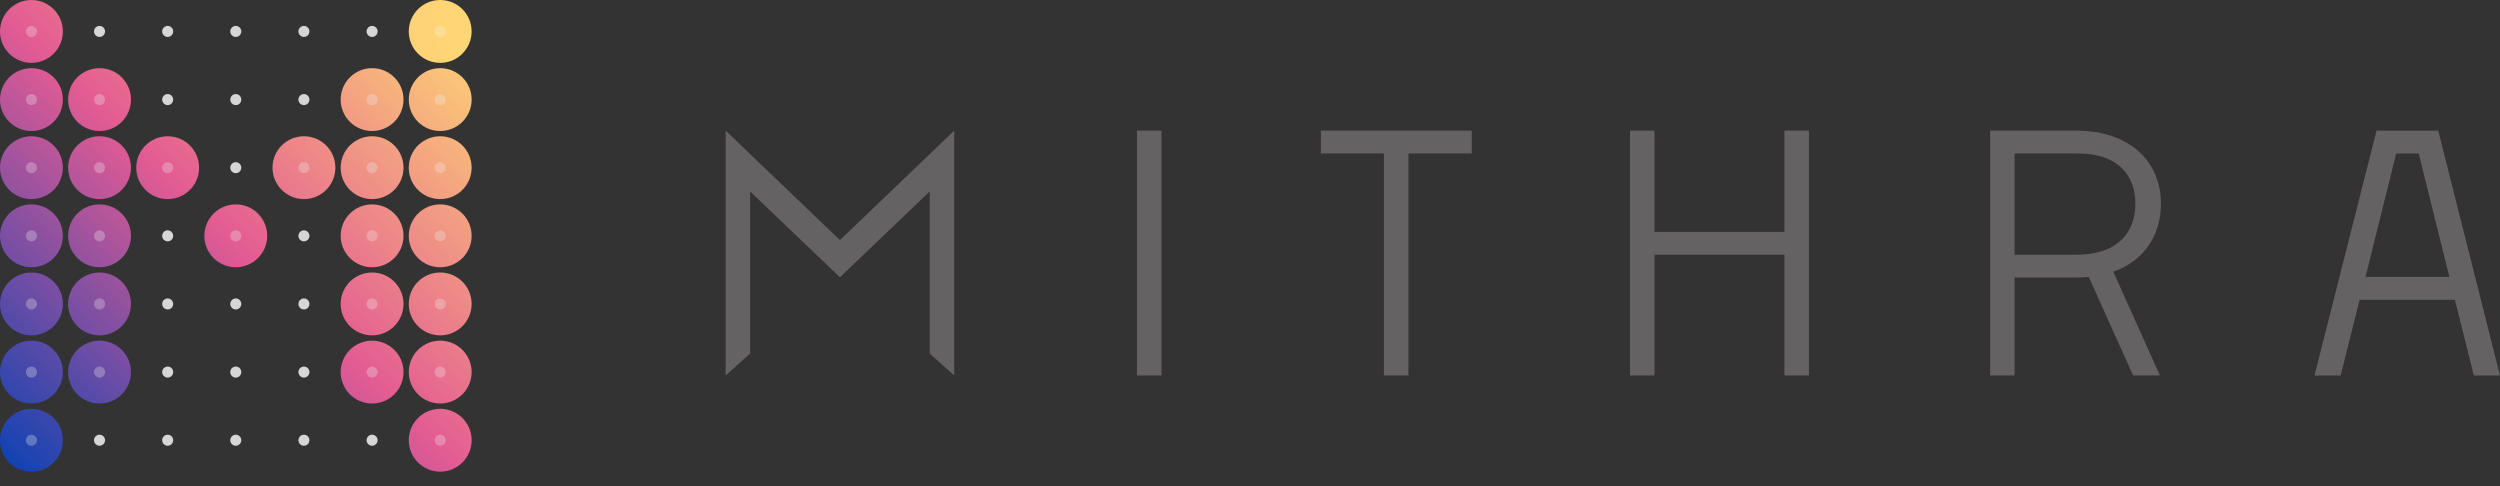 <svg width="144" height="28" viewBox="0 0 144 28" fill="none" xmlns="http://www.w3.org/2000/svg">
<rect x="0" y="0" width="144" height="28" fill="#333333" stroke="none"/>
<path d="M1.81 27.169C2.81 27.169 3.621 26.358 3.621 25.358C3.621 24.358 2.81 23.548 1.81 23.548C0.811 23.548 0 24.358 0 25.358C0 26.358 0.811 27.169 1.81 27.169Z" fill="url(#paint0_linear_1284_1863)"/>
<path d="M1.81 23.243C2.81 23.243 3.621 22.432 3.621 21.432C3.621 20.433 2.81 19.622 1.81 19.622C0.811 19.622 0 20.433 0 21.432C0 22.432 0.811 23.243 1.81 23.243Z" fill="url(#paint1_linear_1284_1863)"/>
<path d="M1.81 19.317C2.81 19.317 3.621 18.506 3.621 17.507C3.621 16.507 2.81 15.696 1.81 15.696C0.811 15.696 0 16.507 0 17.507C0 18.506 0.811 19.317 1.81 19.317Z" fill="url(#paint2_linear_1284_1863)"/>
<path d="M1.81 15.394C2.81 15.394 3.621 14.584 3.621 13.584C3.621 12.584 2.81 11.773 1.81 11.773C0.811 11.773 0 12.584 0 13.584C0 14.584 0.811 15.394 1.81 15.394Z" fill="url(#paint3_linear_1284_1863)"/>
<path d="M1.81 11.468C2.81 11.468 3.621 10.658 3.621 9.658C3.621 8.658 2.81 7.848 1.81 7.848C0.811 7.848 0 8.658 0 9.658C0 10.658 0.811 11.468 1.81 11.468Z" fill="url(#paint4_linear_1284_1863)"/>
<path d="M1.81 7.546C2.81 7.546 3.621 6.736 3.621 5.736C3.621 4.736 2.81 3.926 1.81 3.926C0.811 3.926 0 4.736 0 5.736C0 6.736 0.811 7.546 1.81 7.546Z" fill="url(#paint5_linear_1284_1863)"/>
<path d="M5.733 23.243C6.733 23.243 7.544 22.432 7.544 21.432C7.544 20.433 6.733 19.622 5.733 19.622C4.733 19.622 3.923 20.433 3.923 21.432C3.923 22.432 4.733 23.243 5.733 23.243Z" fill="url(#paint6_linear_1284_1863)"/>
<path d="M5.733 19.317C6.733 19.317 7.544 18.506 7.544 17.507C7.544 16.507 6.733 15.696 5.733 15.696C4.733 15.696 3.923 16.507 3.923 17.507C3.923 18.506 4.733 19.317 5.733 19.317Z" fill="url(#paint7_linear_1284_1863)"/>
<path d="M5.733 15.394C6.733 15.394 7.544 14.584 7.544 13.584C7.544 12.584 6.733 11.773 5.733 11.773C4.733 11.773 3.923 12.584 3.923 13.584C3.923 14.584 4.733 15.394 5.733 15.394Z" fill="url(#paint8_linear_1284_1863)"/>
<path d="M5.733 11.468C6.733 11.468 7.544 10.658 7.544 9.658C7.544 8.658 6.733 7.848 5.733 7.848C4.733 7.848 3.923 8.658 3.923 9.658C3.923 10.658 4.733 11.468 5.733 11.468Z" fill="url(#paint9_linear_1284_1863)"/>
<path d="M13.581 15.394C14.581 15.394 15.391 14.584 15.391 13.584C15.391 12.584 14.581 11.773 13.581 11.773C12.581 11.773 11.771 12.584 11.771 13.584C11.771 14.584 12.581 15.394 13.581 15.394Z" fill="url(#paint10_linear_1284_1863)"/>
<path d="M9.658 11.468C10.658 11.468 11.468 10.658 11.468 9.658C11.468 8.658 10.658 7.848 9.658 7.848C8.658 7.848 7.848 8.658 7.848 9.658C7.848 10.658 8.658 11.468 9.658 11.468Z" fill="url(#paint11_linear_1284_1863)"/>
<path d="M17.507 11.468C18.506 11.468 19.317 10.658 19.317 9.658C19.317 8.658 18.506 7.848 17.507 7.848C16.507 7.848 15.696 8.658 15.696 9.658C15.696 10.658 16.507 11.468 17.507 11.468Z" fill="url(#paint12_linear_1284_1863)"/>
<path d="M5.733 7.546C6.733 7.546 7.544 6.736 7.544 5.736C7.544 4.736 6.733 3.926 5.733 3.926C4.733 3.926 3.923 4.736 3.923 5.736C3.923 6.736 4.733 7.546 5.733 7.546Z" fill="url(#paint13_linear_1284_1863)"/>
<path d="M21.432 23.243C22.432 23.243 23.243 22.432 23.243 21.432C23.243 20.433 22.432 19.622 21.432 19.622C20.433 19.622 19.622 20.433 19.622 21.432C19.622 22.432 20.433 23.243 21.432 23.243Z" fill="url(#paint14_linear_1284_1863)"/>
<path d="M21.432 19.317C22.432 19.317 23.243 18.506 23.243 17.507C23.243 16.507 22.432 15.696 21.432 15.696C20.433 15.696 19.622 16.507 19.622 17.507C19.622 18.506 20.433 19.317 21.432 19.317Z" fill="url(#paint15_linear_1284_1863)"/>
<path d="M21.432 15.394C22.432 15.394 23.243 14.584 23.243 13.584C23.243 12.584 22.432 11.773 21.432 11.773C20.433 11.773 19.622 12.584 19.622 13.584C19.622 14.584 20.433 15.394 21.432 15.394Z" fill="url(#paint16_linear_1284_1863)"/>
<path d="M21.432 11.468C22.432 11.468 23.243 10.658 23.243 9.658C23.243 8.658 22.432 7.848 21.432 7.848C20.433 7.848 19.622 8.658 19.622 9.658C19.622 10.658 20.433 11.468 21.432 11.468Z" fill="url(#paint17_linear_1284_1863)"/>
<path d="M21.432 7.546C22.432 7.546 23.243 6.736 23.243 5.736C23.243 4.736 22.432 3.926 21.432 3.926C20.433 3.926 19.622 4.736 19.622 5.736C19.622 6.736 20.433 7.546 21.432 7.546Z" fill="url(#paint18_linear_1284_1863)"/>
<path d="M1.81 3.621C2.81 3.621 3.621 2.81 3.621 1.81C3.621 0.811 2.81 0 1.81 0C0.811 0 0 0.811 0 1.81C0 2.81 0.811 3.621 1.81 3.621Z" fill="url(#paint19_linear_1284_1863)"/>
<path d="M25.355 27.169C26.355 27.169 27.166 26.358 27.166 25.358C27.166 24.358 26.355 23.548 25.355 23.548C24.355 23.548 23.545 24.358 23.545 25.358C23.545 26.358 24.355 27.169 25.355 27.169Z" fill="url(#paint20_linear_1284_1863)"/>
<path d="M25.355 23.243C26.355 23.243 27.166 22.432 27.166 21.432C27.166 20.433 26.355 19.622 25.355 19.622C24.355 19.622 23.545 20.433 23.545 21.432C23.545 22.432 24.355 23.243 25.355 23.243Z" fill="url(#paint21_linear_1284_1863)"/>
<path d="M25.355 19.317C26.355 19.317 27.166 18.506 27.166 17.507C27.166 16.507 26.355 15.696 25.355 15.696C24.355 15.696 23.545 16.507 23.545 17.507C23.545 18.506 24.355 19.317 25.355 19.317Z" fill="url(#paint22_linear_1284_1863)"/>
<path d="M25.355 15.394C26.355 15.394 27.166 14.584 27.166 13.584C27.166 12.584 26.355 11.773 25.355 11.773C24.355 11.773 23.545 12.584 23.545 13.584C23.545 14.584 24.355 15.394 25.355 15.394Z" fill="url(#paint23_linear_1284_1863)"/>
<path d="M25.355 11.468C26.355 11.468 27.166 10.658 27.166 9.658C27.166 8.658 26.355 7.848 25.355 7.848C24.355 7.848 23.545 8.658 23.545 9.658C23.545 10.658 24.355 11.468 25.355 11.468Z" fill="url(#paint24_linear_1284_1863)"/>
<path d="M25.355 7.546C26.355 7.546 27.166 6.736 27.166 5.736C27.166 4.736 26.355 3.926 25.355 3.926C24.355 3.926 23.545 4.736 23.545 5.736C23.545 6.736 24.355 7.546 25.355 7.546Z" fill="url(#paint25_linear_1284_1863)"/>
<path d="M25.355 3.621C26.355 3.621 27.166 2.81 27.166 1.81C27.166 0.811 26.355 0 25.355 0C24.355 0 23.545 0.811 23.545 1.81C23.545 2.81 24.355 3.621 25.355 3.621Z" fill="url(#paint26_linear_1284_1863)"/>
<path d="M5.733 2.128C5.908 2.128 6.051 1.985 6.051 1.81C6.051 1.634 5.908 1.492 5.733 1.492C5.557 1.492 5.415 1.634 5.415 1.81C5.415 1.985 5.557 2.128 5.733 2.128Z" fill="#D6D6D6"/>
<path d="M5.733 25.675C5.908 25.675 6.051 25.532 6.051 25.357C6.051 25.181 5.908 25.039 5.733 25.039C5.557 25.039 5.415 25.181 5.415 25.357C5.415 25.532 5.557 25.675 5.733 25.675Z" fill="#D6D6D6"/>
<path d="M9.659 2.128C9.834 2.128 9.976 1.985 9.976 1.81C9.976 1.634 9.834 1.492 9.659 1.492C9.483 1.492 9.341 1.634 9.341 1.81C9.341 1.985 9.483 2.128 9.659 2.128Z" fill="#D6D6D6"/>
<path d="M9.659 6.054C9.834 6.054 9.976 5.911 9.976 5.736C9.976 5.56 9.834 5.418 9.659 5.418C9.483 5.418 9.341 5.56 9.341 5.736C9.341 5.911 9.483 6.054 9.659 6.054Z" fill="#D6D6D6"/>
<path d="M9.659 13.902C9.834 13.902 9.976 13.76 9.976 13.584C9.976 13.409 9.834 13.267 9.659 13.267C9.483 13.267 9.341 13.409 9.341 13.584C9.341 13.76 9.483 13.902 9.659 13.902Z" fill="#D6D6D6"/>
<path d="M9.659 17.825C9.834 17.825 9.976 17.683 9.976 17.507C9.976 17.332 9.834 17.189 9.659 17.189C9.483 17.189 9.341 17.332 9.341 17.507C9.341 17.683 9.483 17.825 9.659 17.825Z" fill="#D6D6D6"/>
<path d="M9.659 21.75C9.834 21.75 9.976 21.608 9.976 21.432C9.976 21.256 9.834 21.114 9.659 21.114C9.483 21.114 9.341 21.256 9.341 21.432C9.341 21.608 9.483 21.75 9.659 21.75Z" fill="#D6D6D6"/>
<path d="M9.659 25.675C9.834 25.675 9.976 25.532 9.976 25.357C9.976 25.181 9.834 25.039 9.659 25.039C9.483 25.039 9.341 25.181 9.341 25.357C9.341 25.532 9.483 25.675 9.659 25.675Z" fill="#D6D6D6"/>
<path d="M13.581 2.128C13.757 2.128 13.899 1.985 13.899 1.81C13.899 1.634 13.757 1.492 13.581 1.492C13.406 1.492 13.264 1.634 13.264 1.81C13.264 1.985 13.406 2.128 13.581 2.128Z" fill="#D6D6D6"/>
<path d="M13.581 6.054C13.757 6.054 13.899 5.911 13.899 5.736C13.899 5.56 13.757 5.418 13.581 5.418C13.406 5.418 13.264 5.56 13.264 5.736C13.264 5.911 13.406 6.054 13.581 6.054Z" fill="#D6D6D6"/>
<path d="M13.581 9.976C13.757 9.976 13.899 9.834 13.899 9.659C13.899 9.483 13.757 9.341 13.581 9.341C13.406 9.341 13.264 9.483 13.264 9.659C13.264 9.834 13.406 9.976 13.581 9.976Z" fill="#D6D6D6"/>
<path d="M13.581 17.825C13.757 17.825 13.899 17.683 13.899 17.507C13.899 17.332 13.757 17.189 13.581 17.189C13.406 17.189 13.264 17.332 13.264 17.507C13.264 17.683 13.406 17.825 13.581 17.825Z" fill="#D6D6D6"/>
<path d="M13.581 21.75C13.757 21.75 13.899 21.608 13.899 21.432C13.899 21.256 13.757 21.114 13.581 21.114C13.406 21.114 13.264 21.256 13.264 21.432C13.264 21.608 13.406 21.75 13.581 21.75Z" fill="#D6D6D6"/>
<path d="M13.581 25.675C13.757 25.675 13.899 25.532 13.899 25.357C13.899 25.181 13.757 25.039 13.581 25.039C13.406 25.039 13.264 25.181 13.264 25.357C13.264 25.532 13.406 25.675 13.581 25.675Z" fill="#D6D6D6"/>
<path d="M17.506 2.128C17.682 2.128 17.824 1.985 17.824 1.81C17.824 1.634 17.682 1.492 17.506 1.492C17.331 1.492 17.189 1.634 17.189 1.81C17.189 1.985 17.331 2.128 17.506 2.128Z" fill="#D6D6D6"/>
<path d="M17.506 6.054C17.682 6.054 17.824 5.911 17.824 5.736C17.824 5.56 17.682 5.418 17.506 5.418C17.331 5.418 17.189 5.56 17.189 5.736C17.189 5.911 17.331 6.054 17.506 6.054Z" fill="#D6D6D6"/>
<path d="M17.506 13.902C17.682 13.902 17.824 13.76 17.824 13.584C17.824 13.409 17.682 13.267 17.506 13.267C17.331 13.267 17.189 13.409 17.189 13.584C17.189 13.76 17.331 13.902 17.506 13.902Z" fill="#D6D6D6"/>
<path d="M17.506 17.825C17.682 17.825 17.824 17.683 17.824 17.507C17.824 17.332 17.682 17.189 17.506 17.189C17.331 17.189 17.189 17.332 17.189 17.507C17.189 17.683 17.331 17.825 17.506 17.825Z" fill="#D6D6D6"/>
<path d="M17.506 21.75C17.682 21.75 17.824 21.608 17.824 21.432C17.824 21.256 17.682 21.114 17.506 21.114C17.331 21.114 17.189 21.256 17.189 21.432C17.189 21.608 17.331 21.75 17.506 21.75Z" fill="#D6D6D6"/>
<path d="M17.506 25.675C17.682 25.675 17.824 25.532 17.824 25.357C17.824 25.181 17.682 25.039 17.506 25.039C17.331 25.039 17.189 25.181 17.189 25.357C17.189 25.532 17.331 25.675 17.506 25.675Z" fill="#D6D6D6"/>
<path d="M21.433 2.128C21.608 2.128 21.751 1.985 21.751 1.81C21.751 1.634 21.608 1.492 21.433 1.492C21.258 1.492 21.115 1.634 21.115 1.81C21.115 1.985 21.258 2.128 21.433 2.128Z" fill="#D6D6D6"/>
<path d="M21.433 25.675C21.608 25.675 21.751 25.532 21.751 25.357C21.751 25.181 21.608 25.039 21.433 25.039C21.258 25.039 21.115 25.181 21.115 25.357C21.115 25.532 21.258 25.675 21.433 25.675Z" fill="#D6D6D6"/>
<g opacity="0.3">
<path d="M1.811 2.129C1.986 2.129 2.129 1.986 2.129 1.811C2.129 1.635 1.986 1.493 1.811 1.493C1.635 1.493 1.493 1.635 1.493 1.811C1.493 1.986 1.635 2.129 1.811 2.129Z" fill="#EEEEEF"/>
<path d="M1.811 6.054C1.986 6.054 2.129 5.912 2.129 5.737C2.129 5.561 1.986 5.419 1.811 5.419C1.635 5.419 1.493 5.561 1.493 5.737C1.493 5.912 1.635 6.054 1.811 6.054Z" fill="#EEEEEF"/>
<path d="M1.811 9.976C1.986 9.976 2.129 9.834 2.129 9.659C2.129 9.483 1.986 9.341 1.811 9.341C1.635 9.341 1.493 9.483 1.493 9.659C1.493 9.834 1.635 9.976 1.811 9.976Z" fill="#EEEEEF"/>
<path d="M1.811 13.902C1.986 13.902 2.129 13.76 2.129 13.584C2.129 13.409 1.986 13.267 1.811 13.267C1.635 13.267 1.493 13.409 1.493 13.584C1.493 13.76 1.635 13.902 1.811 13.902Z" fill="#EEEEEF"/>
<path d="M1.811 17.825C1.986 17.825 2.129 17.683 2.129 17.507C2.129 17.332 1.986 17.189 1.811 17.189C1.635 17.189 1.493 17.332 1.493 17.507C1.493 17.683 1.635 17.825 1.811 17.825Z" fill="#EEEEEF"/>
<path d="M1.811 21.751C1.986 21.751 2.129 21.608 2.129 21.433C2.129 21.258 1.986 21.115 1.811 21.115C1.635 21.115 1.493 21.258 1.493 21.433C1.493 21.608 1.635 21.751 1.811 21.751Z" fill="#EEEEEF"/>
<path d="M1.811 25.677C1.986 25.677 2.129 25.534 2.129 25.359C2.129 25.183 1.986 25.041 1.811 25.041C1.635 25.041 1.493 25.183 1.493 25.359C1.493 25.534 1.635 25.677 1.811 25.677Z" fill="#EEEEEF"/>
<path d="M5.734 6.054C5.909 6.054 6.052 5.912 6.052 5.737C6.052 5.561 5.909 5.419 5.734 5.419C5.558 5.419 5.416 5.561 5.416 5.737C5.416 5.912 5.558 6.054 5.734 6.054Z" fill="#EEEEEF"/>
<path d="M5.734 9.976C5.909 9.976 6.052 9.834 6.052 9.659C6.052 9.483 5.909 9.341 5.734 9.341C5.558 9.341 5.416 9.483 5.416 9.659C5.416 9.834 5.558 9.976 5.734 9.976Z" fill="#EEEEEF"/>
<path d="M5.734 13.902C5.909 13.902 6.052 13.76 6.052 13.584C6.052 13.409 5.909 13.267 5.734 13.267C5.558 13.267 5.416 13.409 5.416 13.584C5.416 13.76 5.558 13.902 5.734 13.902Z" fill="#EEEEEF"/>
<path d="M5.734 17.825C5.909 17.825 6.052 17.683 6.052 17.507C6.052 17.332 5.909 17.189 5.734 17.189C5.558 17.189 5.416 17.332 5.416 17.507C5.416 17.683 5.558 17.825 5.734 17.825Z" fill="#EEEEEF"/>
<path d="M5.734 21.751C5.909 21.751 6.052 21.608 6.052 21.433C6.052 21.258 5.909 21.115 5.734 21.115C5.558 21.115 5.416 21.258 5.416 21.433C5.416 21.608 5.558 21.751 5.734 21.751Z" fill="#EEEEEF"/>
<path d="M9.659 9.976C9.834 9.976 9.976 9.834 9.976 9.659C9.976 9.483 9.834 9.341 9.659 9.341C9.483 9.341 9.341 9.483 9.341 9.659C9.341 9.834 9.483 9.976 9.659 9.976Z" fill="#EEEEEF"/>
<path d="M13.581 13.902C13.757 13.902 13.899 13.76 13.899 13.584C13.899 13.409 13.757 13.267 13.581 13.267C13.406 13.267 13.264 13.409 13.264 13.584C13.264 13.76 13.406 13.902 13.581 13.902Z" fill="#EEEEEF"/>
<path d="M17.507 9.976C17.683 9.976 17.825 9.834 17.825 9.659C17.825 9.483 17.683 9.341 17.507 9.341C17.332 9.341 17.189 9.483 17.189 9.659C17.189 9.834 17.332 9.976 17.507 9.976Z" fill="#EEEEEF"/>
<path d="M21.433 6.054C21.608 6.054 21.751 5.912 21.751 5.737C21.751 5.561 21.608 5.419 21.433 5.419C21.258 5.419 21.115 5.561 21.115 5.737C21.115 5.912 21.258 6.054 21.433 6.054Z" fill="#EEEEEF"/>
<path d="M21.433 9.976C21.608 9.976 21.751 9.834 21.751 9.659C21.751 9.483 21.608 9.341 21.433 9.341C21.258 9.341 21.115 9.483 21.115 9.659C21.115 9.834 21.258 9.976 21.433 9.976Z" fill="#EEEEEF"/>
<path d="M21.433 13.902C21.608 13.902 21.751 13.76 21.751 13.584C21.751 13.409 21.608 13.267 21.433 13.267C21.258 13.267 21.115 13.409 21.115 13.584C21.115 13.76 21.258 13.902 21.433 13.902Z" fill="#EEEEEF"/>
<path d="M21.433 17.825C21.608 17.825 21.751 17.683 21.751 17.507C21.751 17.332 21.608 17.189 21.433 17.189C21.258 17.189 21.115 17.332 21.115 17.507C21.115 17.683 21.258 17.825 21.433 17.825Z" fill="#EEEEEF"/>
<path d="M21.433 21.751C21.608 21.751 21.751 21.608 21.751 21.433C21.751 21.258 21.608 21.115 21.433 21.115C21.258 21.115 21.115 21.258 21.115 21.433C21.115 21.608 21.258 21.751 21.433 21.751Z" fill="#EEEEEF"/>
<path d="M25.355 2.129C25.53 2.129 25.673 1.986 25.673 1.811C25.673 1.635 25.53 1.493 25.355 1.493C25.179 1.493 25.037 1.635 25.037 1.811C25.037 1.986 25.179 2.129 25.355 2.129Z" fill="#EEEEEF"/>
<path d="M25.355 6.054C25.53 6.054 25.673 5.912 25.673 5.737C25.673 5.561 25.53 5.419 25.355 5.419C25.179 5.419 25.037 5.561 25.037 5.737C25.037 5.912 25.179 6.054 25.355 6.054Z" fill="#EEEEEF"/>
<path d="M25.355 9.976C25.53 9.976 25.673 9.834 25.673 9.659C25.673 9.483 25.53 9.341 25.355 9.341C25.179 9.341 25.037 9.483 25.037 9.659C25.037 9.834 25.179 9.976 25.355 9.976Z" fill="#EEEEEF"/>
<path d="M25.355 13.902C25.53 13.902 25.673 13.76 25.673 13.584C25.673 13.409 25.53 13.267 25.355 13.267C25.179 13.267 25.037 13.409 25.037 13.584C25.037 13.76 25.179 13.902 25.355 13.902Z" fill="#EEEEEF"/>
<path d="M25.355 17.825C25.53 17.825 25.673 17.683 25.673 17.507C25.673 17.332 25.53 17.189 25.355 17.189C25.179 17.189 25.037 17.332 25.037 17.507C25.037 17.683 25.179 17.825 25.355 17.825Z" fill="#EEEEEF"/>
<path d="M25.355 21.751C25.53 21.751 25.673 21.608 25.673 21.433C25.673 21.258 25.53 21.115 25.355 21.115C25.179 21.115 25.037 21.258 25.037 21.433C25.037 21.608 25.179 21.751 25.355 21.751Z" fill="#EEEEEF"/>
<path d="M25.355 25.677C25.53 25.677 25.673 25.534 25.673 25.359C25.673 25.183 25.53 25.041 25.355 25.041C25.179 25.041 25.037 25.183 25.037 25.359C25.037 25.534 25.179 25.677 25.355 25.677Z" fill="#EEEEEF"/>
</g>
<path d="M65.49 21.628V7.524H66.901V21.628H65.49Z" fill="#646262"/>
<path d="M79.712 21.628V8.84H76.084V7.524H84.774V8.84H81.126V21.628H79.716H79.712Z" fill="#646262"/>
<path d="M102.783 14.671H95.299V21.628H93.889V7.524H95.299V13.356H102.783V7.524H104.194V21.628H102.783V14.671Z" fill="#646262"/>
<path d="M116.041 15.987V21.628H114.631V7.524H119.598C122.68 7.524 124.47 9.31 124.47 11.737C124.47 13.56 123.491 15.028 121.725 15.649L124.413 21.628H122.87L120.31 15.949C120.083 15.968 119.859 15.987 119.613 15.987H116.041ZM116.041 8.84V14.671H119.613C122.058 14.671 122.998 13.299 122.998 11.737C122.998 10.175 122.077 8.84 119.689 8.84H116.041Z" fill="#646262"/>
<path d="M141.403 17.268H135.913L134.821 21.632H133.315L136.887 7.528H140.443L144 21.632H142.494L141.403 17.268ZM136.25 15.953H141.084L139.317 8.844H138.021L136.254 15.953H136.25Z" fill="#646262"/>
<path d="M48.38 13.829L41.798 7.524V21.628L43.208 20.362V11.028L48.38 15.972L53.551 11.028V20.362L54.962 21.628V7.524L48.38 13.829Z" fill="#646262"/>
<defs>
<linearGradient id="paint0_linear_1284_1863" x1="0.225" y1="26.941" x2="26.366" y2="0.8" gradientUnits="userSpaceOnUse">
<stop stop-color="#0D42B4"/>
<stop offset="0.5" stop-color="#E35B93"/>
<stop offset="1" stop-color="#FFD675"/>
</linearGradient>
<linearGradient id="paint1_linear_1284_1863" x1="-1.737" y1="24.979" x2="24.404" y2="-1.162" gradientUnits="userSpaceOnUse">
<stop stop-color="#0D42B4"/>
<stop offset="0.5" stop-color="#E35B93"/>
<stop offset="1" stop-color="#FFD675"/>
</linearGradient>
<linearGradient id="paint2_linear_1284_1863" x1="-3.698" y1="23.018" x2="22.44" y2="-3.123" gradientUnits="userSpaceOnUse">
<stop stop-color="#0D42B4"/>
<stop offset="0.5" stop-color="#E35B93"/>
<stop offset="1" stop-color="#FFD675"/>
</linearGradient>
<linearGradient id="paint3_linear_1284_1863" x1="-5.662" y1="21.053" x2="20.479" y2="-5.085" gradientUnits="userSpaceOnUse">
<stop stop-color="#0D42B4"/>
<stop offset="0.5" stop-color="#E35B93"/>
<stop offset="1" stop-color="#FFD675"/>
</linearGradient>
<linearGradient id="paint4_linear_1284_1863" x1="-7.623" y1="19.092" x2="18.518" y2="-7.049" gradientUnits="userSpaceOnUse">
<stop stop-color="#0D42B4"/>
<stop offset="0.5" stop-color="#E35B93"/>
<stop offset="1" stop-color="#FFD675"/>
</linearGradient>
<linearGradient id="paint5_linear_1284_1863" x1="-9.585" y1="17.131" x2="16.553" y2="-9.01" gradientUnits="userSpaceOnUse">
<stop stop-color="#0D42B4"/>
<stop offset="0.5" stop-color="#E35B93"/>
<stop offset="1" stop-color="#FFD675"/>
</linearGradient>
<linearGradient id="paint6_linear_1284_1863" x1="0.225" y1="26.941" x2="26.366" y2="0.8" gradientUnits="userSpaceOnUse">
<stop stop-color="#0D42B4"/>
<stop offset="0.5" stop-color="#E35B93"/>
<stop offset="1" stop-color="#FFD675"/>
</linearGradient>
<linearGradient id="paint7_linear_1284_1863" x1="-1.736" y1="24.979" x2="24.405" y2="-1.162" gradientUnits="userSpaceOnUse">
<stop stop-color="#0D42B4"/>
<stop offset="0.5" stop-color="#E35B93"/>
<stop offset="1" stop-color="#FFD675"/>
</linearGradient>
<linearGradient id="paint8_linear_1284_1863" x1="-3.697" y1="23.017" x2="22.441" y2="-3.123" gradientUnits="userSpaceOnUse">
<stop stop-color="#0D42B4"/>
<stop offset="0.5" stop-color="#E35B93"/>
<stop offset="1" stop-color="#FFD675"/>
</linearGradient>
<linearGradient id="paint9_linear_1284_1863" x1="-5.662" y1="21.053" x2="20.479" y2="-5.085" gradientUnits="userSpaceOnUse">
<stop stop-color="#0D42B4"/>
<stop offset="0.5" stop-color="#E35B93"/>
<stop offset="1" stop-color="#FFD675"/>
</linearGradient>
<linearGradient id="paint10_linear_1284_1863" x1="0.225" y1="26.94" x2="26.366" y2="0.799" gradientUnits="userSpaceOnUse">
<stop stop-color="#0D42B4"/>
<stop offset="0.5" stop-color="#E35B93"/>
<stop offset="1" stop-color="#FFD675"/>
</linearGradient>
<linearGradient id="paint11_linear_1284_1863" x1="-3.698" y1="23.017" x2="22.44" y2="-3.124" gradientUnits="userSpaceOnUse">
<stop stop-color="#0D42B4"/>
<stop offset="0.5" stop-color="#E35B93"/>
<stop offset="1" stop-color="#FFD675"/>
</linearGradient>
<linearGradient id="paint12_linear_1284_1863" x1="0.225" y1="26.94" x2="26.366" y2="0.799" gradientUnits="userSpaceOnUse">
<stop stop-color="#0D42B4"/>
<stop offset="0.5" stop-color="#E35B93"/>
<stop offset="1" stop-color="#FFD675"/>
</linearGradient>
<linearGradient id="paint13_linear_1284_1863" x1="-7.623" y1="19.092" x2="18.518" y2="-7.049" gradientUnits="userSpaceOnUse">
<stop stop-color="#0D42B4"/>
<stop offset="0.5" stop-color="#E35B93"/>
<stop offset="1" stop-color="#FFD675"/>
</linearGradient>
<linearGradient id="paint14_linear_1284_1863" x1="8.073" y1="34.789" x2="34.214" y2="8.651" gradientUnits="userSpaceOnUse">
<stop stop-color="#0D42B4"/>
<stop offset="0.5" stop-color="#E35B93"/>
<stop offset="1" stop-color="#FFD675"/>
</linearGradient>
<linearGradient id="paint15_linear_1284_1863" x1="6.112" y1="32.827" x2="32.253" y2="6.686" gradientUnits="userSpaceOnUse">
<stop stop-color="#0D42B4"/>
<stop offset="0.5" stop-color="#E35B93"/>
<stop offset="1" stop-color="#FFD675"/>
</linearGradient>
<linearGradient id="paint16_linear_1284_1863" x1="4.151" y1="30.866" x2="30.288" y2="4.725" gradientUnits="userSpaceOnUse">
<stop stop-color="#0D42B4"/>
<stop offset="0.5" stop-color="#E35B93"/>
<stop offset="1" stop-color="#FFD675"/>
</linearGradient>
<linearGradient id="paint17_linear_1284_1863" x1="2.186" y1="28.904" x2="28.327" y2="2.763" gradientUnits="userSpaceOnUse">
<stop stop-color="#0D42B4"/>
<stop offset="0.5" stop-color="#E35B93"/>
<stop offset="1" stop-color="#FFD675"/>
</linearGradient>
<linearGradient id="paint18_linear_1284_1863" x1="0.225" y1="26.94" x2="26.366" y2="0.799" gradientUnits="userSpaceOnUse">
<stop stop-color="#0D42B4"/>
<stop offset="0.5" stop-color="#E35B93"/>
<stop offset="1" stop-color="#FFD675"/>
</linearGradient>
<linearGradient id="paint19_linear_1284_1863" x1="-11.549" y1="15.17" x2="14.592" y2="-10.971" gradientUnits="userSpaceOnUse">
<stop stop-color="#0D42B4"/>
<stop offset="0.5" stop-color="#E35B93"/>
<stop offset="1" stop-color="#FFD675"/>
</linearGradient>
<linearGradient id="paint20_linear_1284_1863" x1="11.999" y1="38.714" x2="38.14" y2="12.573" gradientUnits="userSpaceOnUse">
<stop stop-color="#0D42B4"/>
<stop offset="0.5" stop-color="#E35B93"/>
<stop offset="1" stop-color="#FFD675"/>
</linearGradient>
<linearGradient id="paint21_linear_1284_1863" x1="10.035" y1="36.753" x2="36.176" y2="10.612" gradientUnits="userSpaceOnUse">
<stop stop-color="#0D42B4"/>
<stop offset="0.5" stop-color="#E35B93"/>
<stop offset="1" stop-color="#FFD675"/>
</linearGradient>
<linearGradient id="paint22_linear_1284_1863" x1="8.073" y1="34.788" x2="34.215" y2="8.651" gradientUnits="userSpaceOnUse">
<stop stop-color="#0D42B4"/>
<stop offset="0.5" stop-color="#E35B93"/>
<stop offset="1" stop-color="#FFD675"/>
</linearGradient>
<linearGradient id="paint23_linear_1284_1863" x1="6.112" y1="32.827" x2="32.253" y2="6.686" gradientUnits="userSpaceOnUse">
<stop stop-color="#0D42B4"/>
<stop offset="0.5" stop-color="#E35B93"/>
<stop offset="1" stop-color="#FFD675"/>
</linearGradient>
<linearGradient id="paint24_linear_1284_1863" x1="4.151" y1="30.866" x2="30.289" y2="4.724" gradientUnits="userSpaceOnUse">
<stop stop-color="#0D42B4"/>
<stop offset="0.5" stop-color="#E35B93"/>
<stop offset="1" stop-color="#FFD675"/>
</linearGradient>
<linearGradient id="paint25_linear_1284_1863" x1="2.187" y1="28.905" x2="28.328" y2="2.764" gradientUnits="userSpaceOnUse">
<stop stop-color="#0D42B4"/>
<stop offset="0.5" stop-color="#E35B93"/>
<stop offset="1" stop-color="#FFD675"/>
</linearGradient>
<linearGradient id="paint26_linear_1284_1863" x1="-121.534" y1="26.94" x2="26.366" y2="0.799" gradientUnits="userSpaceOnUse">
<stop stop-color="#0D42B4"/>
<stop offset="0.5" stop-color="#E35B93"/>
<stop offset="1" stop-color="#FFD675"/>
</linearGradient>
</defs>
</svg>
